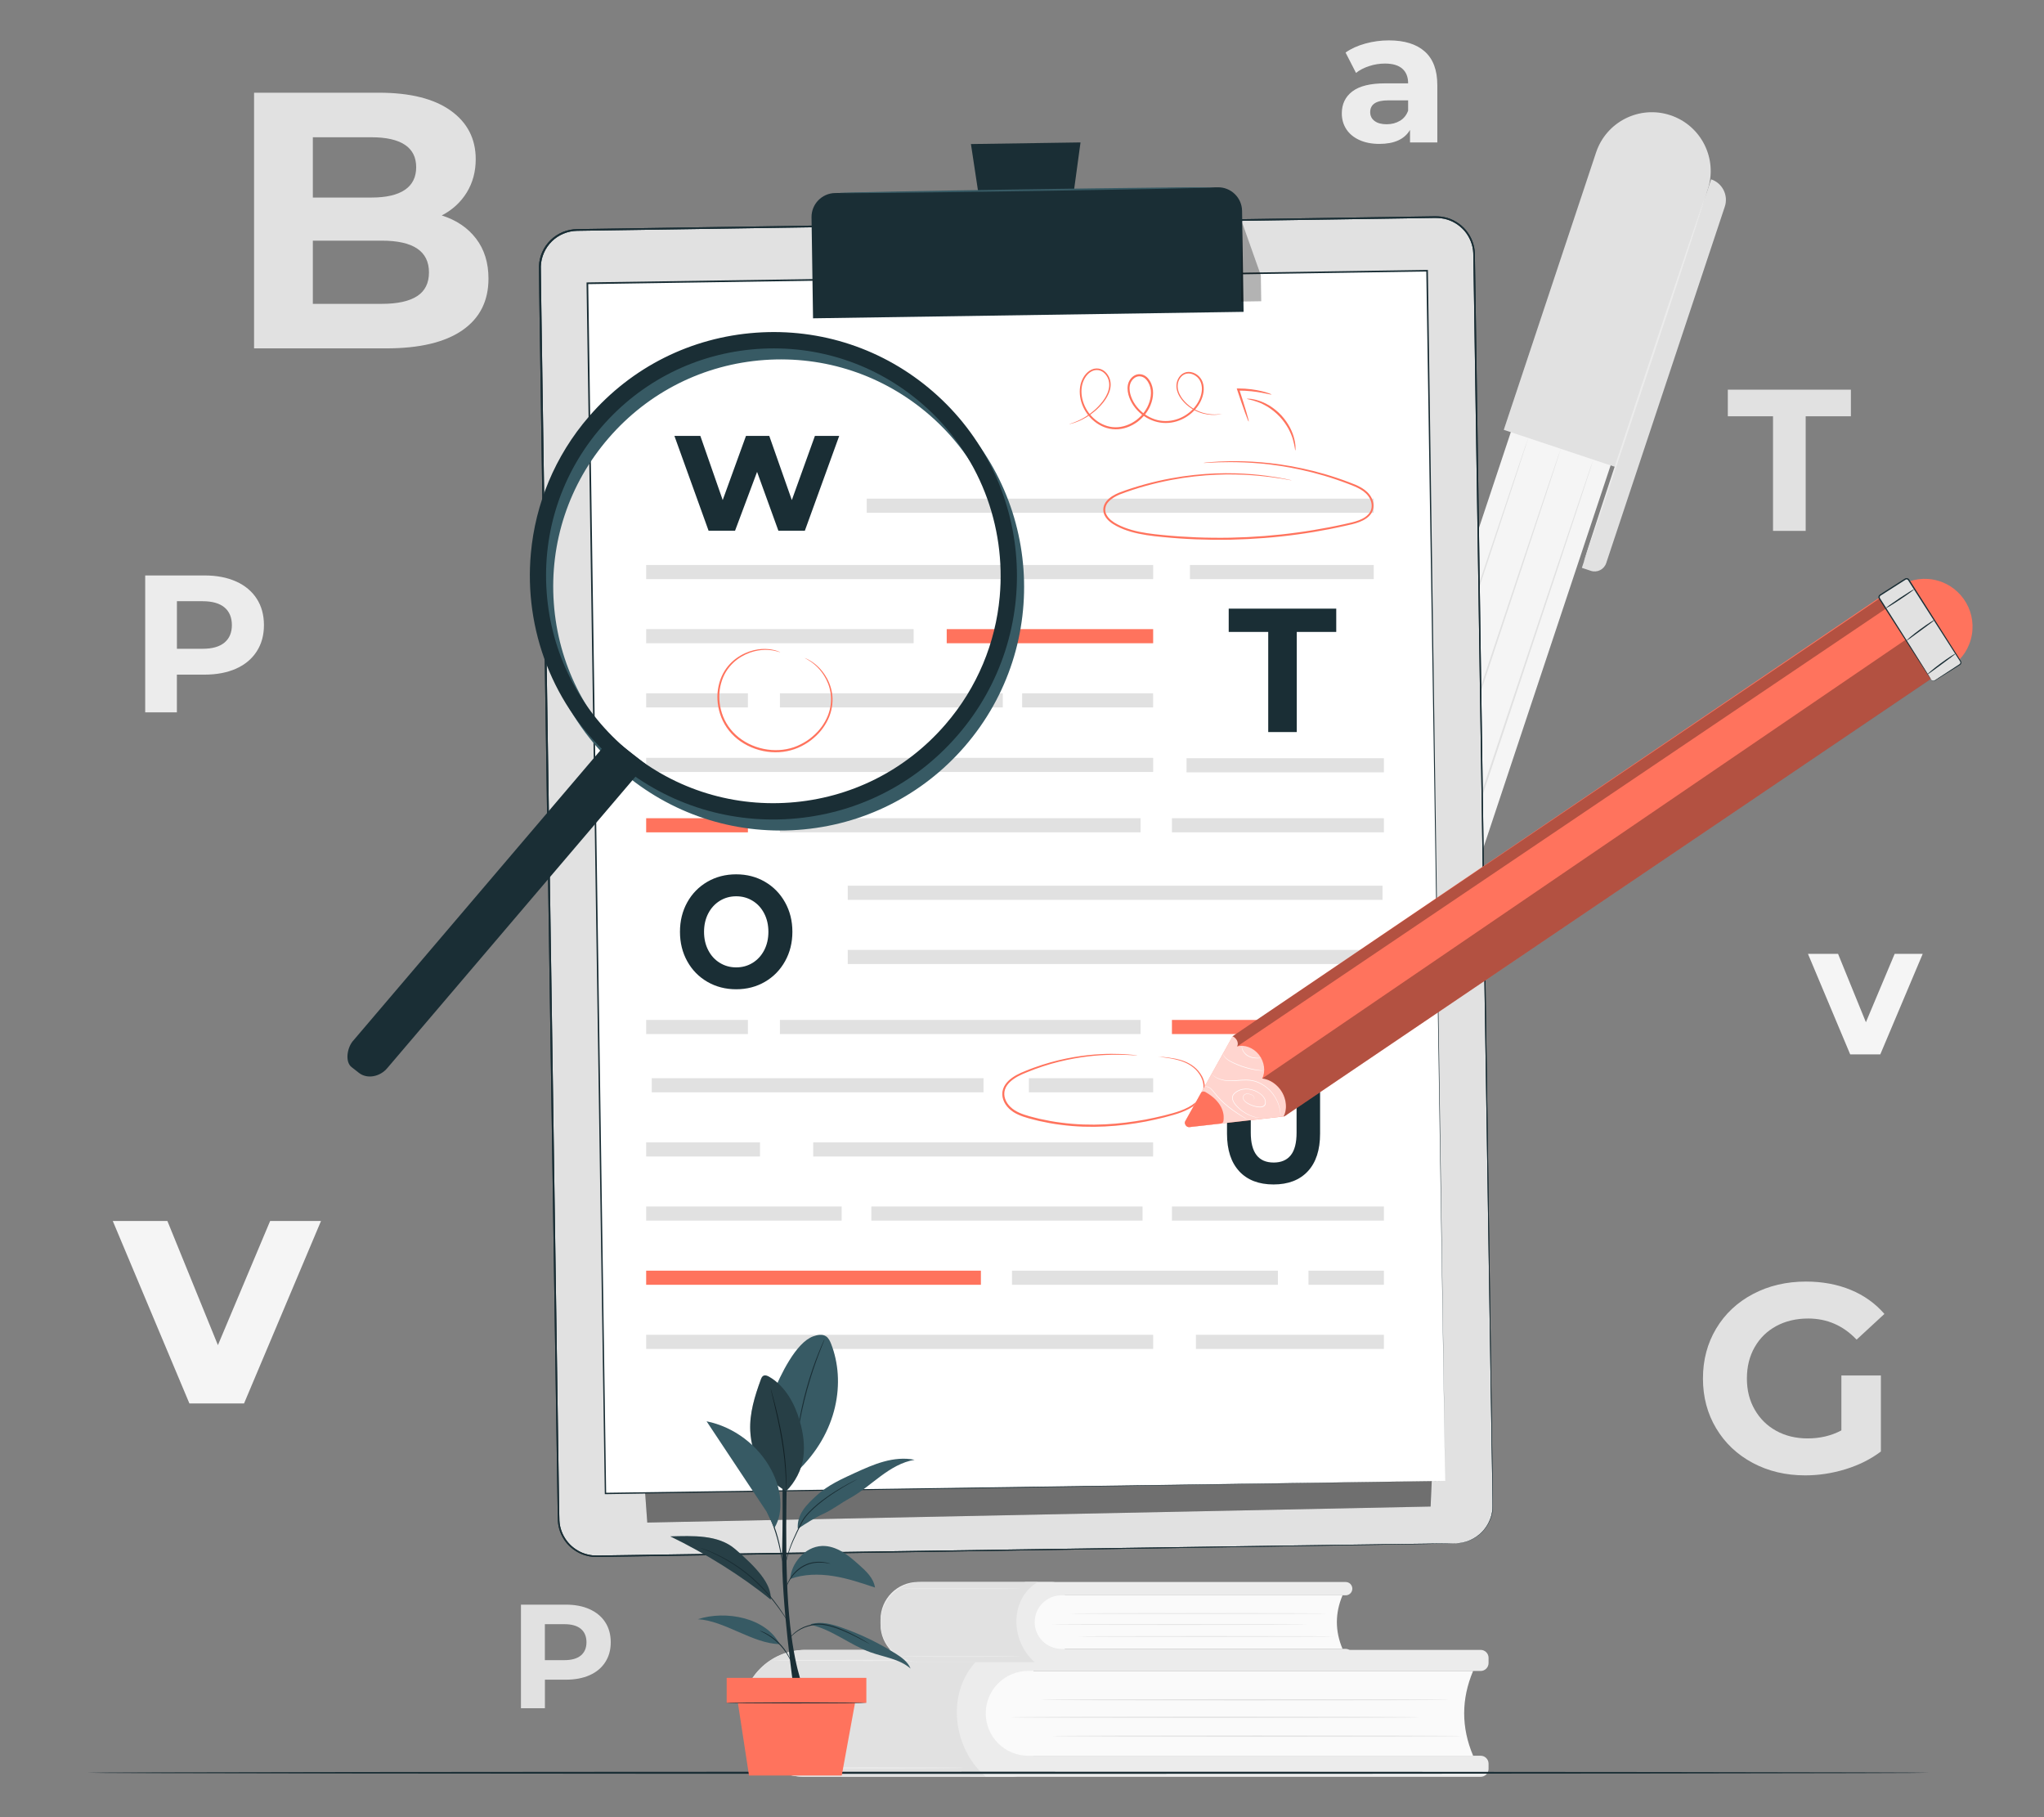 <?xml version="1.0" encoding="UTF-8"?>
<svg id="Layer_2" data-name="Layer 2" xmlns="http://www.w3.org/2000/svg" viewBox="0 0 540 480">
  <rect x="0" y="0" width="540" height="480" fill="#808080" stroke="none"/>
  <defs>
    <style>
      .cls-1 {
        opacity: .7;
      }

      .cls-2 {
        fill: #ff735d;
      }

      .cls-2, .cls-3, .cls-4, .cls-5, .cls-6, .cls-7, .cls-8, .cls-9, .cls-10, .cls-11 {
        stroke-width: 0px;
      }

      .cls-3 {
        fill: #375a64;
      }

      .cls-4 {
        fill: #e1e1e1;
      }

      .cls-5 {
        fill: #ececec;
      }

      .cls-7 {
        fill: #f5f5f5;
      }

      .cls-8 {
        fill: none;
      }

      .cls-9 {
        fill: #1a2e35;
      }

      .cls-10 {
        fill: #fff;
      }

      .cls-12 {
        opacity: .3;
      }

      .cls-11 {
        fill: #fafafa;
      }
    </style>
  </defs>
  <g id="Layer_2-2" data-name="Layer 2">
    <g>
      <g>
        <path class="cls-7" d="m84.81,322.51l-20.34,48.21h-14.43l-20.25-48.21h14.43l13.35,32.8,13.8-32.8h13.44Z"/>
        <path class="cls-4" d="m486.45,363.33h10.46v20.08c-2.69,2.03-5.8,3.58-9.33,4.67s-7.09,1.63-10.67,1.63c-5.14,0-9.76-1.1-13.86-3.29-4.1-2.19-7.32-5.23-9.65-9.12-2.33-3.89-3.5-8.28-3.5-13.18s1.17-9.3,3.5-13.19c2.33-3.89,5.57-6.93,9.72-9.12,4.15-2.19,8.81-3.29,14-3.29,4.34,0,8.27.73,11.81,2.19,3.54,1.46,6.5,3.58,8.91,6.36l-7.35,6.79c-3.53-3.72-7.8-5.58-12.79-5.58-3.16,0-5.96.66-8.41,1.98-2.45,1.32-4.36,3.18-5.73,5.59-1.37,2.4-2.05,5.16-2.05,8.27s.68,5.8,2.05,8.2c1.37,2.4,3.26,4.28,5.69,5.62,2.43,1.34,5.2,2.01,8.31,2.01,3.3,0,6.27-.71,8.91-2.12v-14.49Z"/>
        <g>
          <path class="cls-4" d="m417.91,149.99l2.36.79c1.69.56,3.51-.35,4.07-2.04l31.33-94.15c1-2.99-.62-6.22-3.61-7.22h0l-34.15,102.62Z"/>
          <path class="cls-7" d="m325.57,335.29l26.36,8.77,74.15-222.85c2.42-7.28-1.52-15.15-8.8-17.57h0c-7.28-2.42-15.15,1.52-17.57,8.8l-74.15,222.85Z"/>
          <polygon class="cls-10" points="368.33 206.79 385.55 243.06 381.61 254.88 364.18 219.28 368.33 206.79"/>
          <polygon class="cls-10" points="361.81 226.39 379.02 262.66 377.15 268.3 359.71 232.7 361.81 226.39"/>
          <path class="cls-4" d="m397.29,113.54l29.48,9.81,24.38-73.26c2.71-8.14-1.69-16.94-9.84-19.65h0c-8.14-2.71-16.94,1.69-19.65,9.84l-24.38,73.26Z"/>
          <path class="cls-5" d="m418.38,148.56c-.13-.04,7.08-22.06,16.1-49.17,9.02-27.12,16.44-49.06,16.57-49.02.13.04-7.08,22.05-16.11,49.18-9.02,27.11-16.44,49.06-16.57,49.02Z"/>
          <path class="cls-4" d="m330.81,339.34h11.69c4.44,0,8.05,3.61,8.05,8.05v5.27h-27.79v-5.27c0-4.44,3.61-8.05,8.05-8.05Z" transform="translate(546.85 780.59) rotate(-161.6)"/>
          <path class="cls-4" d="m420.93,121.41c.13.04-16.28,49.69-36.64,110.88-20.37,61.21-36.98,110.78-37.1,110.74-.13-.04,16.27-49.68,36.64-110.89,20.36-61.19,36.97-110.77,37.1-110.73Z"/>
          <path class="cls-4" d="m412.34,118.55c.13.04-16.28,49.69-36.64,110.88-20.37,61.21-36.98,110.78-37.1,110.74-.13-.04,16.27-49.68,36.64-110.89,20.36-61.19,36.97-110.77,37.1-110.73Z"/>
          <path class="cls-4" d="m403.74,115.69c.13.04-16.28,49.69-36.64,110.88-20.37,61.21-36.98,110.78-37.1,110.74-.13-.04,16.27-49.68,36.64-110.89,20.36-61.19,36.97-110.77,37.1-110.73Z"/>
        </g>
        <g>
          <path class="cls-5" d="m267.41,469.33h-54.71c-9.26,0-16.76-7.5-16.76-16.76h0c0-9.26,7.5-16.76,16.76-16.76h54.71c3.11,0,5.63,2.52,5.63,5.63v22.26c0,3.11-2.52,5.63-5.63,5.63Z"/>
          <path class="cls-5" d="m256.34,435.81h134.83c1.15,0,2.09.94,2.09,2.09v1.39c0,1.15-.94,2.09-2.09,2.09h-134.83v-5.56h0Z"/>
          <path class="cls-5" d="m256.34,463.77h134.83c1.15,0,2.09.94,2.09,2.09v1.39c0,1.15-.94,2.09-2.09,2.09h-134.83v-5.56h0Z"/>
          <path class="cls-11" d="m389.18,463.77h-117.56c-6.18,0-11.2-5.01-11.2-11.2h0c0-6.18,5.01-11.2,11.2-11.2h117.56c-3.15,7.46-3.15,14.93,0,22.39Z"/>
          <path class="cls-4" d="m260.43,469.33h-47.9c-9.16,0-16.58-7.42-16.58-16.58h0c0-9.36,7.58-16.94,16.94-16.94h48.82c-12.14,7.35-11.23,24.96-1.28,33.52Z"/>
          <path class="cls-4" d="m374.9,453.61c0,.09-24.13.16-53.89.16s-53.89-.07-53.89-.16,24.12-.16,53.89-.16,53.89.07,53.89.16Z"/>
          <path class="cls-4" d="m385.99,458.59c0,.09-24.13.16-53.89.16s-53.89-.07-53.89-.16,24.12-.16,53.89-.16,53.89.07,53.89.16Z"/>
          <path class="cls-4" d="m382.72,448.99c0,.09-24.13.16-53.89.16s-53.89-.07-53.89-.16,24.12-.16,53.89-.16,53.89.07,53.89.16Z"/>
          <path class="cls-5" d="m254.52,466.98c0,.09-11.29.16-25.22.16s-25.23-.07-25.23-.16,11.29-.16,25.23-.16,25.22.07,25.22.16Z"/>
          <path class="cls-5" d="m254.52,438.59c0,.09-11.29.16-25.22.16s-25.23-.07-25.23-.16,11.29-.16,25.23-.16,25.22.07,25.22.16Z"/>
        </g>
        <g>
          <path class="cls-5" d="m242.55,417.88h35.43c1.84,0,3.33,1.49,3.33,3.33v14.5c0,1.84-1.49,3.33-3.33,3.33h-35.43c-5.48,0-9.93-4.45-9.93-9.93v-1.31c0-5.48,4.45-9.93,9.93-9.93Z"/>
          <path class="cls-5" d="m355.51,421.39h-84.73v-3.51h84.73c.97,0,1.76.79,1.76,1.76h0c0,.97-.79,1.76-1.76,1.76Z"/>
          <path class="cls-5" d="m355.51,439.05h-84.73v-3.51h84.73c.97,0,1.76.79,1.76,1.76h0c0,.97-.79,1.76-1.76,1.76Z"/>
          <path class="cls-11" d="m354.68,435.54h-74.26c-3.91,0-7.07-3.17-7.07-7.07h0c0-3.91,3.17-7.07,7.07-7.07h74.26c-1.99,4.71-1.99,9.43,0,14.14Z"/>
          <path class="cls-4" d="m273.35,439.05h-30.26c-5.78,0-10.47-4.69-10.47-10.47h0c0-5.91,4.79-10.7,10.7-10.7h30.84c-7.67,4.64-7.09,15.77-.81,21.17Z"/>
          <path class="cls-4" d="m345.66,429.12c0,.05-15.24.1-34.04.1s-34.04-.04-34.04-.1,15.24-.1,34.04-.1,34.04.04,34.04.1Z"/>
          <path class="cls-4" d="m352.67,432.26c0,.05-15.24.1-34.04.1s-34.04-.04-34.04-.1,15.24-.1,34.04-.1,34.04.04,34.04.1Z"/>
          <path class="cls-4" d="m350.6,426.2c0,.05-15.24.1-34.04.1s-34.04-.04-34.04-.1,15.24-.1,34.04-.1,34.04.04,34.04.1Z"/>
          <path class="cls-5" d="m269.63,437.57c0,.05-7.13.1-15.93.1s-15.94-.04-15.94-.1,7.13-.1,15.94-.1,15.93.04,15.93.1Z"/>
          <path class="cls-5" d="m269.63,419.64c0,.05-7.13.1-15.93.1s-15.94-.04-15.94-.1,7.13-.1,15.94-.1,15.93.04,15.93.1Z"/>
        </g>
        <path class="cls-4" d="m125.77,63.03c2.19,2.86,3.28,6.38,3.28,10.56,0,5.92-2.3,10.47-6.9,13.65-4.6,3.18-11.3,4.78-20.11,4.78h-34.92V24.49h32.99c8.23,0,14.55,1.58,18.96,4.73,4.4,3.15,6.61,7.43,6.61,12.83,0,3.28-.79,6.21-2.36,8.78-1.58,2.57-3.78,4.6-6.61,6.08,3.86,1.22,6.88,3.27,9.07,6.13Zm-43.12-26.77v15.92h15.53c3.86,0,6.78-.68,8.78-2.03,1.99-1.35,2.99-3.34,2.99-5.98s-1-4.61-2.99-5.93c-1.99-1.32-4.92-1.98-8.78-1.98h-15.53Zm27.54,41.97c2.09-1.35,3.14-3.44,3.14-6.27,0-5.6-4.15-8.39-12.45-8.39h-18.23v16.69h18.23c4.11,0,7.22-.68,9.31-2.03Z"/>
        <path class="cls-7" d="m507.96,251.95l-11.21,26.56h-7.95l-11.16-26.56h7.95l7.36,18.07,7.6-18.07h7.4Z"/>
        <path class="cls-5" d="m376.41,13.61c2.2,1.96,3.31,4.91,3.31,8.86v15.15h-7.21v-3.31c-1.45,2.47-4.15,3.7-8.1,3.7-2.04,0-3.81-.35-5.31-1.04-1.5-.69-2.64-1.65-3.43-2.86-.79-1.22-1.18-2.6-1.18-4.15,0-2.47.93-4.41,2.79-5.82,1.86-1.41,4.73-2.12,8.61-2.12h6.12c0-1.68-.51-2.97-1.53-3.87-1.02-.9-2.55-1.36-4.59-1.36-1.42,0-2.81.22-4.17.67-1.37.44-2.53,1.05-3.48,1.8l-2.76-5.38c1.45-1.02,3.18-1.81,5.21-2.37,2.02-.56,4.1-.84,6.24-.84,4.11,0,7.27.98,9.48,2.94Zm-6.57,18.31c1.02-.61,1.74-1.51,2.17-2.69v-2.72h-5.28c-3.16,0-4.74,1.04-4.74,3.11,0,.99.39,1.77,1.16,2.34.77.58,1.83.86,3.18.86s2.48-.3,3.51-.91Z"/>
        <path class="cls-4" d="m468.41,109.96h-11.94v-7.03h32.51v7.03h-11.94v30.27h-8.63v-30.27Z"/>
        <path class="cls-5" d="m62.37,153.59c2.36,1.07,4.18,2.58,5.45,4.55,1.27,1.96,1.91,4.29,1.91,6.98s-.64,4.97-1.91,6.95c-1.28,1.98-3.09,3.5-5.45,4.55-2.36,1.05-5.14,1.58-8.35,1.58h-7.29v9.97h-8.37v-36.17h15.66c3.2,0,5.99.53,8.35,1.6Zm-3.07,16.15c1.31-1.09,1.96-2.63,1.96-4.62s-.65-3.59-1.96-4.68c-1.31-1.08-3.22-1.63-5.74-1.63h-6.82v12.56h6.82c2.51,0,4.43-.54,5.74-1.63Z"/>
        <path class="cls-4" d="m155.78,425.07c1.78.81,3.16,1.95,4.12,3.44.96,1.48,1.45,3.24,1.45,5.28s-.48,3.76-1.45,5.26c-.96,1.5-2.34,2.65-4.12,3.44-1.79.8-3.89,1.19-6.31,1.19h-5.51v7.54h-6.33v-27.36h11.84c2.42,0,4.53.4,6.31,1.21Zm-2.33,12.22c.99-.82,1.49-1.99,1.49-3.5s-.5-2.72-1.49-3.54c-.99-.82-2.44-1.23-4.34-1.23h-5.16v9.5h5.16c1.9,0,3.35-.41,4.34-1.23Z"/>
        <path class="cls-9" d="m509.75,468.27c0,.15-108.97.28-243.36.28s-243.38-.12-243.38-.28,108.95-.28,243.38-.28,243.36.12,243.36.28Z"/>
        <g>
          <g>
            <g>
              <g>
                <path class="cls-4" d="m384.57,407.68l-226.88,3.39c-5.51.08-10.04-4.32-10.12-9.82l-4.94-330.39c-.08-5.51,4.32-10.04,9.82-10.12l226.88-3.39c5.51-.08,10.04,4.32,10.12,9.82l4.94,330.39c.08,5.51-4.32,10.04-9.82,10.12Z"/>
                <path class="cls-9" d="m384.57,407.68s.26-.03.76-.06c.51-.04,1.26-.17,2.22-.46.95-.33,2.09-.87,3.24-1.82,1.13-.95,2.25-2.33,2.93-4.17.36-.91.55-1.94.6-3.02.04-1.09-.02-2.25-.03-3.46-.04-2.42-.08-5.07-.13-7.93-.09-5.73-.2-12.35-.32-19.79-.46-29.79-1.13-72.89-1.96-126.14-.41-26.63-.85-55.8-1.33-87.11-.24-15.66-.48-31.85-.74-48.53-.13-8.34-.25-16.8-.38-25.38-.07-4.29-.14-8.6-.21-12.94-.07-2.13-.92-4.21-2.29-5.85-1.4-1.62-3.31-2.81-5.43-3.24-1.06-.22-2.13-.23-3.24-.2-1.1.02-2.21.03-3.32.05-2.21.03-4.43.07-6.66.1-4.45.07-8.94.14-13.44.2-9.01.14-18.13.27-27.35.41-18.43.28-37.25.56-56.4.85-38.31.57-77.98,1.17-118.61,1.78-2.49.03-4.93,1.05-6.69,2.79-1.77,1.73-2.84,4.14-2.91,6.61.03,5.03.14,10.08.2,15.09.15,10.03.3,20,.45,29.9.29,19.79.59,39.29.87,58.45.57,38.32,1.12,75.28,1.64,110.5.52,35.21,1.01,68.67,1.47,99.99.06,3.91.11,7.79.17,11.64.04,1.92.03,3.85.11,5.73.09,1.87.76,3.69,1.85,5.18,1.09,1.5,2.61,2.66,4.31,3.35.86.33,1.75.54,2.66.64.9.07,1.84.03,2.76.02,3.71-.05,7.38-.11,11.01-.16,14.53-.21,28.48-.42,41.8-.61,53.25-.76,96.35-1.38,126.13-1.81,14.89-.2,26.45-.36,34.29-.47,3.92-.05,6.91-.08,8.92-.11,2.01-.02,3.04-.02,3.04-.02,0,0-1.03.03-3.04.07-2.01.04-5,.09-8.92.16-7.84.13-19.4.32-34.29.56-29.78.46-72.88,1.13-126.13,1.96-13.31.2-27.26.42-41.8.64-3.63.06-7.3.11-11.01.17-.93.01-1.85.05-2.81-.02-.94-.1-1.88-.32-2.77-.66-1.77-.71-3.35-1.91-4.48-3.47-1.13-1.55-1.83-3.44-1.92-5.39-.07-1.92-.07-3.82-.11-5.75-.06-3.85-.12-7.73-.18-11.64-.48-31.31-.98-64.77-1.52-99.99-.53-35.21-1.09-72.17-1.67-110.49-.29-19.16-.58-38.66-.88-58.45-.15-9.89-.3-19.86-.45-29.9-.06-5.02-.18-10.04-.2-15.11.07-2.59,1.19-5.13,3.05-6.93,1.84-1.83,4.41-2.9,7.02-2.92,40.63-.61,80.29-1.2,118.61-1.77,19.16-.28,37.97-.56,56.4-.84,9.21-.14,18.33-.27,27.35-.41,4.51-.07,8.99-.13,13.44-.2,2.23-.03,4.45-.07,6.66-.1,1.11-.02,2.21-.03,3.32-.05,1.09-.03,2.24-.03,3.34.21,2.21.45,4.22,1.69,5.67,3.38,1.43,1.71,2.31,3.89,2.39,6.11.07,4.35.14,8.67.21,12.96.13,8.58.25,17.04.37,25.38.25,16.68.48,32.87.71,48.53.46,31.31.88,60.48,1.27,87.11.76,53.25,1.38,96.35,1.81,126.14.1,7.45.19,14.06.27,19.79.04,2.87.07,5.51.11,7.93,0,1.21.06,2.36.02,3.46-.05,1.1-.26,2.14-.62,3.05-.69,1.85-1.84,3.24-2.98,4.19-1.16.95-2.31,1.49-3.27,1.81-.97.29-1.72.41-2.23.44-.51.03-.77.04-.77.04Z"/>
              </g>
              <g class="cls-12">
                <polygon class="cls-6" points="171 402.18 377.95 397.95 379.73 357.93 373.03 333.9 168.62 368.98 171 402.18"/>
              </g>
            </g>
            <g>
              <path class="cls-9" d="m384.57,407.68s.26-.03.76-.06c.51-.04,1.26-.17,2.22-.46.95-.33,2.09-.87,3.24-1.82,1.13-.95,2.25-2.33,2.93-4.17.36-.91.55-1.94.6-3.02.04-1.09-.02-2.25-.03-3.46-.04-2.42-.08-5.07-.13-7.93-.09-5.73-.2-12.35-.32-19.79-.46-29.79-1.13-72.89-1.96-126.14-.41-26.63-.85-55.8-1.33-87.11-.24-15.66-.48-31.85-.74-48.53-.13-8.34-.25-16.8-.38-25.38-.07-4.29-.14-8.6-.21-12.94-.07-2.13-.92-4.21-2.29-5.85-1.4-1.62-3.31-2.81-5.43-3.24-1.06-.22-2.13-.23-3.24-.2-1.1.02-2.21.03-3.32.05-2.21.03-4.43.07-6.66.1-4.45.07-8.94.14-13.44.2-9.01.14-18.13.27-27.35.41-18.43.28-37.25.56-56.4.85-38.31.57-77.98,1.17-118.61,1.78-2.49.03-4.93,1.05-6.69,2.79-1.77,1.73-2.84,4.14-2.91,6.61.03,5.03.14,10.08.2,15.09.15,10.03.3,20,.45,29.9.29,19.79.59,39.29.87,58.45.57,38.32,1.12,75.28,1.64,110.5.52,35.21,1.01,68.67,1.47,99.99.06,3.91.11,7.79.17,11.64.04,1.92.03,3.85.11,5.73.09,1.87.76,3.69,1.85,5.18,1.09,1.5,2.61,2.66,4.31,3.35.86.33,1.75.54,2.66.64.9.07,1.84.03,2.76.02,3.71-.05,7.38-.11,11.01-.16,14.53-.21,28.48-.42,41.8-.61,53.25-.76,96.35-1.38,126.13-1.81,14.89-.2,26.45-.36,34.29-.47,3.92-.05,6.91-.08,8.92-.11,2.01-.02,3.04-.02,3.04-.02,0,0-1.03.03-3.04.07-2.01.04-5,.09-8.92.16-7.84.13-19.4.32-34.29.56-29.78.46-72.88,1.13-126.13,1.96-13.31.2-27.26.42-41.8.64-3.63.06-7.3.11-11.01.17-.93.01-1.85.05-2.81-.02-.94-.1-1.88-.32-2.77-.66-1.77-.71-3.35-1.91-4.48-3.47-1.13-1.55-1.83-3.44-1.92-5.39-.07-1.92-.07-3.82-.11-5.75-.06-3.85-.12-7.73-.18-11.64-.48-31.31-.98-64.77-1.52-99.99-.53-35.21-1.09-72.17-1.67-110.49-.29-19.16-.58-38.66-.88-58.45-.15-9.89-.3-19.86-.45-29.9-.06-5.02-.18-10.04-.2-15.11.07-2.59,1.19-5.13,3.05-6.93,1.84-1.83,4.41-2.9,7.02-2.92,40.63-.61,80.29-1.2,118.61-1.77,19.16-.28,37.97-.56,56.4-.84,9.21-.14,18.33-.27,27.35-.41,4.51-.07,8.99-.13,13.44-.2,2.23-.03,4.45-.07,6.66-.1,1.11-.02,2.21-.03,3.32-.05,1.09-.03,2.24-.03,3.34.21,2.21.45,4.22,1.69,5.67,3.38,1.43,1.71,2.31,3.89,2.39,6.11.07,4.35.14,8.67.21,12.96.13,8.58.25,17.04.37,25.38.25,16.68.48,32.87.71,48.53.46,31.31.88,60.48,1.27,87.11.76,53.25,1.38,96.35,1.81,126.14.1,7.45.19,14.06.27,19.79.04,2.87.07,5.51.11,7.93,0,1.21.06,2.36.02,3.46-.05,1.1-.26,2.14-.62,3.05-.69,1.85-1.84,3.24-2.98,4.19-1.16.95-2.31,1.49-3.27,1.81-.97.29-1.72.41-2.23.44-.51.03-.77.04-.77.04Z"/>
              <g class="cls-12">
                <polygon class="cls-6" points="171 402.18 377.95 397.95 379.73 357.93 373.03 333.9 168.62 368.98 171 402.18"/>
              </g>
            </g>
            <g>
              <rect class="cls-10" x="157.56" y="73.15" width="221.86" height="319.71" transform="translate(-3.45 4.04) rotate(-.86)"/>
              <path class="cls-9" d="m381.8,391.18c-.03-1.84-2.04-131.01-4.99-319.67l.21.2c-67.29,1.01-142.56,2.14-221.81,3.34h-.03s.22-.23.22-.23c1.78,120.05,3.42,230.96,4.74,319.67l-.19-.18c134.93-1.91,220.34-3.11,221.84-3.13-1.5.02-86.91,1.37-221.83,3.5h-.18s0-.18,0-.18c-1.34-88.71-3.01-199.63-4.82-319.67v-.23s.22,0,.22,0h.03c79.25-1.18,154.52-2.3,221.81-3.3h.21s0,.2,0,.2c2.7,188.66,4.55,317.84,4.57,319.68Z"/>
            </g>
            <g>
              <path class="cls-9" d="m220.86,50.24h101.11c3.49,0,6.33,2.83,6.33,6.33v26.67h-113.76v-26.67c0-3.49,2.83-6.33,6.33-6.33Z" transform="translate(-.97 4.07) rotate(-.86)"/>
              <polygon class="cls-9" points="285.46 37.62 256.51 38.05 260.26 62.82 282.07 62.49 285.46 37.62"/>
              <path class="cls-3" d="m320.73,49.5c0,.13-22.19.57-49.56.98-27.38.41-49.57.63-49.57.5,0-.13,22.18-.57,49.56-.98,27.37-.41,49.57-.63,49.57-.5Z"/>
            </g>
            <g class="cls-12">
              <polygon class="cls-6" points="328.18 58.84 333.1 72.73 333.2 79.57 327.89 79.65 328.18 58.84"/>
            </g>
          </g>
          <path class="cls-9" d="m221.71,115.14l-9.08,25.05h-6.99l-5.63-15.55-5.82,15.55h-6.99l-9.03-25.05h6.85l5.91,16.95,6.15-16.95h6.15l5.96,16.95,6.1-16.95h6.43Z"/>
          <rect class="cls-4" x="228.98" y="131.72" width="133.94" height="3.73"/>
          <rect class="cls-4" x="170.71" y="149.24" width="133.94" height="3.73"/>
          <rect class="cls-4" x="170.71" y="166.18" width="70.66" height="3.73"/>
          <rect class="cls-2" x="250.11" y="166.18" width="54.54" height="3.73"/>
          <rect class="cls-4" x="170.71" y="183.13" width="26.88" height="3.73"/>
          <rect class="cls-4" x="206.04" y="183.13" width="58.88" height="3.73"/>
          <rect class="cls-4" x="270.04" y="183.13" width="34.6" height="3.73"/>
          <rect class="cls-2" x="170.71" y="216.13" width="26.88" height="3.73"/>
          <rect class="cls-4" x="206.04" y="216.13" width="95.28" height="3.73"/>
          <rect class="cls-4" x="309.61" y="216.13" width="56" height="3.73"/>
          <rect class="cls-4" x="170.71" y="269.41" width="26.88" height="3.73"/>
          <rect class="cls-4" x="206.04" y="269.41" width="95.28" height="3.73"/>
          <rect class="cls-2" x="309.61" y="269.41" width="56" height="3.73"/>
          <rect class="cls-4" x="309.61" y="318.69" width="56" height="3.73"/>
          <rect class="cls-4" x="313.47" y="200.28" width="52.14" height="3.73"/>
          <rect class="cls-4" x="170.71" y="200.18" width="133.94" height="3.73"/>
          <rect class="cls-4" x="223.96" y="233.96" width="141.28" height="3.73"/>
          <rect class="cls-4" x="223.96" y="250.91" width="141.28" height="3.73"/>
          <rect class="cls-4" x="271.82" y="284.8" width="32.83" height="3.73"/>
          <rect class="cls-4" x="172.19" y="284.8" width="87.64" height="3.73"/>
          <rect class="cls-4" x="170.71" y="301.75" width="30.07" height="3.73"/>
          <rect class="cls-4" x="267.36" y="335.64" width="70.25" height="3.73"/>
          <rect class="cls-4" x="214.84" y="301.75" width="89.8" height="3.73"/>
          <rect class="cls-4" x="170.71" y="318.69" width="51.65" height="3.73"/>
          <rect class="cls-4" x="230.19" y="318.69" width="71.66" height="3.73"/>
          <rect class="cls-2" x="170.71" y="335.64" width="88.43" height="3.73"/>
          <rect class="cls-4" x="345.69" y="335.64" width="19.92" height="3.73"/>
          <rect class="cls-4" x="315.95" y="352.58" width="49.66" height="3.73"/>
          <rect class="cls-4" x="170.71" y="352.58" width="133.94" height="3.73"/>
          <rect class="cls-4" x="314.37" y="149.24" width="48.55" height="3.73"/>
          <path class="cls-9" d="m335.04,166.92h-10.43v-6.15h28.41v6.15h-10.43v26.45h-7.54v-26.45Z"/>
          <path class="cls-9" d="m186.87,259.34c-2.26-1.31-4.03-3.12-5.31-5.43-1.28-2.31-1.92-4.9-1.92-7.78s.64-5.47,1.92-7.78c1.28-2.31,3.05-4.11,5.31-5.43,2.26-1.31,4.8-1.97,7.62-1.97s5.35.66,7.6,1.97c2.25,1.31,4.02,3.12,5.31,5.43,1.29,2.31,1.94,4.9,1.94,7.78s-.65,5.47-1.94,7.78c-1.29,2.31-3.06,4.12-5.31,5.43-2.25,1.31-4.78,1.97-7.6,1.97s-5.36-.66-7.62-1.97Zm11.97-5.01c1.29-.8,2.31-1.91,3.05-3.33.74-1.43,1.11-3.05,1.11-4.86s-.37-3.44-1.11-4.86c-.74-1.43-1.75-2.54-3.05-3.33-1.29-.8-2.74-1.2-4.34-1.2s-3.05.4-4.34,1.2c-1.29.8-2.31,1.91-3.05,3.33-.74,1.43-1.11,3.05-1.11,4.86s.37,3.44,1.11,4.86c.74,1.43,1.75,2.54,3.05,3.33,1.29.8,2.74,1.2,4.34,1.2s3.05-.4,4.34-1.2Z"/>
          <path class="cls-9" d="m327.4,309.39c-2.16-2.32-3.24-5.63-3.24-9.94v-16.43h6.28v16.18c0,5.25,2.02,7.88,6.05,7.88,1.97,0,3.47-.64,4.5-1.91,1.03-1.27,1.55-3.26,1.55-5.97v-16.18h6.21v16.43c0,4.3-1.08,7.62-3.24,9.94-2.16,2.32-5.18,3.48-9.06,3.48s-6.9-1.16-9.06-3.48Z"/>
          <path class="cls-2" d="m306.03,279.13s1.62-.02,4.5.52c1.42.31,3.21.79,4.89,2.1.82.65,1.59,1.51,2.16,2.57.55,1.06.88,2.37.63,3.71-.24,1.33-1.03,2.61-2.15,3.54-1.1.96-2.46,1.65-3.9,2.21-1.45.57-2.99.94-4.57,1.37-1.59.4-3.23.77-4.92,1.1-6.77,1.28-14.45,1.91-22.37.87-1.98-.23-3.92-.62-5.82-1.03-1.88-.48-3.76-.88-5.51-1.68-1.74-.77-3.32-2.12-3.93-3.95-.31-.9-.34-1.9-.04-2.79.28-.9.86-1.65,1.5-2.26,1.32-1.21,2.9-1.93,4.42-2.53,1.51-.63,3.02-1.15,4.48-1.63,2.93-.94,5.73-1.58,8.3-2.02,5.16-.88,9.41-.93,12.32-.82,1.46.06,2.59.15,3.35.23.35.04.64.08.87.1.19.03.29.04.29.05,0,0-.1.01-.3,0-.23-.01-.51-.03-.87-.05-.76-.05-1.89-.11-3.35-.13-2.9-.04-7.13.06-12.24.99-2.55.46-5.33,1.11-8.23,2.07-1.45.48-2.94,1.01-4.43,1.64-1.5.6-3.03,1.32-4.25,2.45-.6.57-1.12,1.25-1.36,2.04-.26.79-.24,1.66.05,2.46.56,1.64,2,2.89,3.66,3.63,1.67.76,3.55,1.17,5.41,1.64,1.88.41,3.8.79,5.77,1.02,7.86,1.03,15.47.42,22.21-.82,1.69-.32,3.32-.69,4.9-1.07,1.57-.42,3.11-.78,4.52-1.33,1.41-.54,2.73-1.2,3.79-2.11,1.07-.88,1.8-2.05,2.04-3.29.24-1.24-.04-2.47-.56-3.48-.52-1.02-1.25-1.85-2.04-2.49-1.59-1.28-3.35-1.8-4.74-2.13-1.41-.32-2.54-.45-3.3-.56-.35-.05-.64-.09-.86-.12-.19-.03-.29-.05-.29-.06Z"/>
          <path class="cls-2" d="m212.54,173.79s1.16.32,2.83,1.64c.82.67,1.75,1.6,2.58,2.87.83,1.26,1.56,2.87,1.86,4.76.32,1.89.11,4.05-.69,6.15-.83,2.09-2.24,4.13-4.17,5.75-.95.83-2.04,1.55-3.22,2.14-1.17.61-2.47,1.05-3.82,1.32-2.7.54-5.64.33-8.39-.63-2.76-.95-5.2-2.63-6.92-4.79-1.74-2.16-2.69-4.75-2.98-7.25-.3-2.52.12-4.97,1.01-7.03.9-2.07,2.34-3.7,3.88-4.82,3.13-2.26,6.4-2.65,8.48-2.44,1.06.1,1.86.32,2.38.5.52.2.79.31.78.33-.02.08-1.09-.47-3.18-.61-2.05-.15-5.23.3-8.23,2.53-1.47,1.11-2.84,2.69-3.69,4.69-.84,2-1.23,4.36-.92,6.79.29,2.42,1.22,4.91,2.9,6.97,1.66,2.07,4.02,3.68,6.68,4.6,2.66.92,5.51,1.13,8.11.62,1.3-.25,2.55-.67,3.69-1.26,1.14-.57,2.21-1.25,3.13-2.06,1.88-1.56,3.26-3.53,4.07-5.53.79-2.02,1.01-4.1.73-5.92-.27-1.83-.95-3.41-1.73-4.65-.78-1.26-1.67-2.19-2.45-2.87-1.6-1.35-2.73-1.74-2.69-1.81Z"/>
          <path class="cls-2" d="m318.03,122.25s.15-.03.45-.06c.33-.03.77-.07,1.34-.13,1.18-.1,2.91-.21,5.15-.24,4.47-.05,11.01.19,18.86,1.87,3.93.82,8.17,2.02,12.58,3.69,1.1.41,2.24.84,3.31,1.48,1.06.63,2.08,1.51,2.65,2.7.6,1.15.72,2.68,0,3.89-.71,1.21-1.96,1.93-3.2,2.42-1.26.5-2.6.75-3.91,1.05-1.32.31-2.67.57-4.03.85-2.73.52-5.52,1.01-8.38,1.39-5.71.8-11.68,1.26-17.8,1.4-6.12.11-12.1-.13-17.84-.7-2.87-.27-5.71-.62-8.4-1.39-1.35-.39-2.65-.88-3.87-1.53-1.21-.64-2.4-1.48-3.07-2.73-.33-.62-.47-1.36-.36-2.06.1-.7.44-1.35.88-1.86.9-1.03,2.08-1.65,3.25-2.15,2.37-.9,4.69-1.63,6.97-2.25,4.56-1.24,8.9-2.01,12.89-2.43,7.99-.85,14.52-.37,18.95.2,4.45.59,6.85,1.23,6.85,1.23,0,0-.16-.01-.45-.06-.32-.06-.76-.13-1.32-.23-.58-.11-1.3-.23-2.15-.34-.85-.12-1.83-.28-2.95-.39-4.43-.5-10.94-.92-18.88-.02-3.97.45-8.28,1.24-12.81,2.49-2.26.62-4.58,1.37-6.9,2.26-1.12.48-2.25,1.1-3.06,2.03-.82.91-1.05,2.27-.44,3.36.59,1.1,1.69,1.9,2.86,2.51,1.18.62,2.45,1.1,3.77,1.48,2.64.75,5.45,1.09,8.31,1.36,5.72.56,11.68.8,17.78.69,6.09-.13,12.04-.59,17.73-1.38,2.85-.38,5.63-.85,8.35-1.37,1.36-.27,2.7-.53,4.02-.83,1.32-.3,2.64-.55,3.84-1.02,1.2-.46,2.34-1.14,2.95-2.19.63-1.05.53-2.36,0-3.43-.52-1.08-1.44-1.91-2.46-2.51-1.02-.61-2.13-1.04-3.23-1.46-4.38-1.68-8.6-2.89-12.5-3.74-7.81-1.72-14.32-2.02-18.78-2.03-2.24,0-3.97.07-5.15.14-.57.03-1.01.05-1.34.07-.3.01-.46.01-.46,0Z"/>
          <path class="cls-2" d="m322.85,109.3s-.42.15-1.27.24c-.84.09-2.12.11-3.69-.29-1.56-.4-3.44-1.26-5.05-2.94-.8-.83-1.55-1.88-1.89-3.17-.36-1.28-.13-2.88.94-3.99.52-.55,1.3-.91,2.1-.92.81-.02,1.6.29,2.27.76.66.48,1.21,1.19,1.48,2,.28.81.34,1.7.22,2.56-.49,3.48-3.37,6.6-7.08,7.74-1.85.58-3.95.61-5.89-.03-1.94-.62-3.73-1.84-5.06-3.49-.66-.83-1.21-1.76-1.58-2.78-.37-1.01-.59-2.13-.39-3.26.2-1.12.92-2.19,2.02-2.68.55-.24,1.19-.27,1.77-.11.59.16,1.1.52,1.49.95.79.88,1.2,1.98,1.35,3.1.12,1.13-.03,2.25-.37,3.29-.65,2.11-2.05,3.89-3.73,5.16-1.71,1.25-3.77,2-5.82,1.96-2.06-.02-4.01-.84-5.51-2.06-3.05-2.43-4.49-6.42-3.68-9.83.43-1.67,1.43-3.23,2.98-3.92.77-.33,1.65-.36,2.4-.07.76.28,1.35.83,1.77,1.45.87,1.25.96,2.81.59,4.07-.35,1.29-1.03,2.35-1.74,3.26-1.44,1.81-3.03,3.03-4.41,3.87-1.38.84-2.56,1.29-3.37,1.55-.41.13-.72.21-.93.26-.21.05-.32.07-.32.06,0-.03.42-.14,1.21-.43.79-.3,1.94-.77,3.29-1.63,1.34-.85,2.89-2.09,4.28-3.87.68-.89,1.33-1.94,1.64-3.16.33-1.21.23-2.63-.58-3.76-.39-.56-.93-1.05-1.59-1.29-.66-.24-1.42-.22-2.09.08-1.36.61-2.31,2.07-2.7,3.63-.75,3.2.64,7.02,3.55,9.32,1.44,1.15,3.27,1.92,5.2,1.93,1.93.03,3.87-.68,5.49-1.86,1.6-1.21,2.92-2.9,3.53-4.88.32-.98.46-2.05.35-3.06-.13-1.01-.53-2.04-1.21-2.79-.66-.78-1.73-1.09-2.64-.7-.89.39-1.53,1.3-1.7,2.27-.18.98.01,2.02.36,2.97.35.96.86,1.84,1.49,2.63,1.25,1.57,2.96,2.73,4.79,3.33,1.84.61,3.81.58,5.58.04,3.54-1.06,6.3-4.05,6.77-7.31.25-1.61-.26-3.28-1.5-4.15-.6-.44-1.31-.71-2.01-.7-.7,0-1.36.3-1.83.79-.96.98-1.2,2.43-.87,3.63.31,1.22,1.01,2.24,1.78,3.05,1.54,1.65,3.37,2.52,4.88,2.95,1.54.42,2.79.45,3.63.39.84-.05,1.27-.16,1.28-.13Z"/>
          <path class="cls-2" d="m329.42,105.33s.29-.03.81.01c.26.02.58.05.94.14.36.08.78.15,1.22.31.9.26,1.92.72,2.98,1.35,1.05.65,2.13,1.49,3.11,2.53.97,1.05,1.74,2.18,2.32,3.27.56,1.1.95,2.15,1.15,3.06.13.45.17.87.23,1.23.06.36.08.68.08.94.01.52,0,.8-.04.81-.11,0-.14-1.14-.65-2.88-.24-.87-.66-1.87-1.22-2.92-.59-1.04-1.34-2.12-2.28-3.13-.95-1-1.98-1.82-2.98-2.47-1.01-.63-1.98-1.11-2.84-1.41-1.7-.62-2.85-.72-2.83-.83Z"/>
          <path class="cls-2" d="m335.91,104.21c-.02.08-.99-.18-2.57-.47-1.58-.29-3.78-.58-6.22-.57h0s.26-.36.26-.36c.77,2.34,1.44,4.47,1.89,6.02.46,1.55.7,2.52.63,2.54-.07.02-.45-.9-1-2.42-.55-1.52-1.28-3.63-2.05-5.97l-.12-.37h.38s0,0,0,0c2.49,0,4.73.35,6.31.74,1.58.39,2.51.79,2.49.85Z"/>
        </g>
        <g>
          <g>
            <path class="cls-9" d="m209.69,446.05s-3.32-23.08-3.05-36.52c.28-13.43-.02-28.54-.02-28.54h1.53s-1.04,26.66.09,42.74c1.13,16.07,4.1,22.32,4.1,22.32h-2.66"/>
            <path class="cls-3" d="m219.59,355.02c-.31-.79-.69-1.61-1.4-2.06-.97-.62-2.24-.36-3.33.02-4.63,1.65-8.73,10.37-10.6,14.95l6.14,20.91c11.09-10.39,13.01-24.03,9.18-33.83Z"/>
            <path class="cls-9" d="m217.83,353.8s-.02.1-.09.27c-.08.2-.18.45-.3.76-.27.66-.65,1.62-1.1,2.8-.9,2.37-2.06,5.7-3.09,9.44-1.03,3.74-1.73,7.19-2.17,9.69-.22,1.25-.38,2.27-.49,2.97-.05.33-.1.6-.13.81-.03.18-.05.28-.06.28,0,0,0-.1.01-.29.02-.21.05-.48.08-.82.08-.71.21-1.73.41-2.99.39-2.52,1.07-5.98,2.1-9.73,1.03-3.75,2.21-7.07,3.16-9.43.47-1.18.88-2.13,1.17-2.78.14-.3.25-.55.34-.74.08-.17.13-.26.14-.25Z"/>
            <path class="cls-3" d="m207.68,393.86c-5.76-3.21-9.15-9.26-9.47-15.9-.22-4.64,1.19-9.19,2.79-13.55.14-.38.3-.78.65-.98.48-.28,1.09-.03,1.57.25,4.18,2.41,6.72,7,8.07,11.67.9,3.11,1.36,6.38.95,9.59-.42,3.21-2.23,6.7-4.56,8.93"/>
            <path class="cls-9" d="m207.68,393.86s-.02-.1-.02-.28c0-.21,0-.48-.02-.8,0-.7-.03-1.7-.09-2.95-.11-2.49-.43-5.92-1.07-9.66-.64-3.75-1.41-7.1-1.98-9.52-.28-1.19-.51-2.16-.68-2.87-.07-.32-.13-.58-.18-.78-.04-.18-.05-.28-.05-.28,0,0,.04.09.09.26.06.2.13.46.22.77.19.67.45,1.64.76,2.85.62,2.41,1.42,5.77,2.06,9.52.64,3.76.93,7.2,1,9.7.03,1.25.03,2.26,0,2.96-.01.33-.02.59-.03.8-.01.18-.02.28-.03.28Z"/>
            <g class="cls-12">
              <path class="cls-6" d="m207.68,393.86c-5.76-3.21-9.15-9.26-9.47-15.9-.22-4.64,1.19-9.19,2.79-13.55.14-.38.3-.78.65-.98.48-.28,1.09-.03,1.57.25,4.18,2.41,6.72,7,8.07,11.67.9,3.11,1.36,6.38.95,9.59-.42,3.21-2.23,6.7-4.56,8.93"/>
            </g>
            <path class="cls-3" d="m214.17,429.18c5.67,1.26,10.33,5.3,15.8,7.26,3.62,1.3,7.71,1.76,10.59,4.31-.69-1.77-2.34-2.95-3.93-3.95-4.5-2.84-9.31-5.16-14.32-6.91-2.57-.9-5.36-1.65-7.98-.91"/>
            <path class="cls-3" d="m205.98,434.29c-7.1-.12-14.57-6.22-21.63-6.58,7.39-2.41,17.97-.44,21.63,6.58"/>
            <path class="cls-3" d="m208.75,417.08c3.6-1.31,7.56-1.37,11.34-.78s7.44,1.82,11.07,3.04c-.36-2.49-2.36-4.36-4.23-6.01-1.41-1.25-2.83-2.5-4.45-3.45-1.62-.95-3.46-1.6-5.33-1.52-2.26.1-4.41,1.27-5.89,3-1.48,1.72-2.28,3.46-2.52,5.73"/>
            <path class="cls-3" d="m194.19,409.17c-4.47-3.85-11.23-3.48-17.1-3.34,9.03,4.36,18.75,10.34,26.53,16.7.24-4.19-3.78-8.49-9.42-13.36Z"/>
            <g class="cls-12">
              <path class="cls-6" d="m194.19,409.17c-4.47-3.85-11.23-3.48-17.1-3.34,9.03,4.36,18.75,10.34,26.53,16.7.24-4.19-3.78-8.49-9.42-13.36Z"/>
            </g>
            <path class="cls-3" d="m210.76,403.85c2.25-1.51,4.52-2.96,6.87-4.03,2.35-1.08,4.54-2.8,6.82-4.04,2.94-1.61,5.5-3.85,8.2-5.85,2.7-2,5.67-3.8,8.98-4.33-2.7-.56-5.51-.26-8.17.48-2.66.73-5.18,1.88-7.69,3.02-3.48,1.59-7.03,3.21-9.88,5.79-2.85,2.58-5.42,5.12-5.12,8.97"/>
            <path class="cls-9" d="m229.84,434.29s-.08-.03-.22-.1c-.17-.09-.37-.19-.62-.32-.53-.29-1.3-.71-2.27-1.2-.48-.26-1.01-.52-1.58-.79-.57-.29-1.19-.57-1.84-.85-1.31-.57-2.77-1.16-4.37-1.54-1.59-.39-3.18-.48-4.55-.12-.69.17-1.35.34-1.93.58-.58.24-1.1.52-1.56.81-.91.58-1.54,1.19-1.96,1.63-.41.44-.61.72-.63.7,0,0,.04-.08.13-.21.09-.13.23-.32.43-.56.39-.47,1.02-1.11,1.93-1.72.46-.3.98-.6,1.57-.85.59-.26,1.26-.44,1.95-.62,1.41-.39,3.05-.31,4.66.1,1.62.39,3.09.99,4.4,1.57.66.29,1.27.58,1.84.88.57.28,1.1.56,1.57.82.96.51,1.71.96,2.23,1.28.24.15.43.27.6.37.13.09.2.14.2.14Z"/>
            <path class="cls-9" d="m200.69,430.73s.16.03.44.13c.28.1.68.27,1.16.51.95.48,2.21,1.29,3.39,2.43,1.18,1.15,2.03,2.38,2.54,3.33.26.47.44.87.55,1.15.11.28.16.44.15.44-.04.02-.31-.59-.85-1.5-.54-.91-1.4-2.11-2.56-3.23-1.16-1.12-2.38-1.94-3.3-2.45-.92-.51-1.53-.76-1.52-.8Z"/>
            <path class="cls-9" d="m184.99,408.81s.11.02.3.09c.22.08.5.18.85.31.38.14.83.31,1.34.5.52.2,1.09.49,1.73.77,2.55,1.17,5.95,3.14,9.24,5.95,1.62,1.42,3.08,2.87,4.31,4.29,1.22,1.42,2.25,2.75,3.06,3.91.81,1.16,1.42,2.13,1.85,2.79.2.32.36.57.49.77.11.18.16.27.16.28,0,0-.08-.08-.2-.25-.12-.17-.3-.42-.53-.74-.45-.65-1.08-1.6-1.91-2.74-.82-1.15-1.86-2.46-3.09-3.86-1.23-1.4-2.69-2.83-4.3-4.25-3.26-2.79-6.63-4.77-9.15-5.98-.64-.3-1.2-.6-1.71-.8-.51-.21-.95-.39-1.32-.54-.34-.14-.62-.26-.83-.35-.19-.08-.29-.13-.29-.14Z"/>
            <path class="cls-9" d="m219.4,413.05s-.21-.01-.57-.07c-.2-.04-.41-.08-.65-.12-.25-.05-.55-.05-.87-.08-1.28-.09-3.14.01-4.88.97-.88.45-1.62,1.06-2.22,1.66-.61.6-1.08,1.23-1.43,1.78-.71,1.1-.93,1.9-.98,1.88-.01,0,.03-.21.14-.56.13-.35.33-.85.68-1.42.34-.57.8-1.23,1.41-1.85.61-.63,1.36-1.26,2.27-1.72,1.8-.99,3.72-1.07,5.01-.93.33.05.63.06.88.12.24.06.46.12.65.17.36.09.55.15.54.17Z"/>
            <path class="cls-9" d="m226.53,390.7s-.09.07-.27.17c-.2.11-.47.26-.79.43-.69.37-1.68.93-2.88,1.64-1.2.73-2.61,1.62-4.11,2.7-1.5,1.09-3.11,2.35-4.59,3.89-.73.77-1.41,1.58-1.88,2.46-.46.9-.91,1.77-1.32,2.61-.82,1.67-1.49,3.21-1.97,4.54-.48,1.32-.78,2.43-.96,3.19-.18.77-.25,1.2-.27,1.2,0,0,0-.11.03-.32.03-.21.07-.51.15-.9.15-.78.42-1.89.89-3.23.46-1.34,1.12-2.89,1.93-4.58.4-.84.84-1.72,1.31-2.62.49-.92,1.17-1.74,1.92-2.52,1.5-1.55,3.12-2.82,4.64-3.9,1.52-1.08,2.94-1.96,4.16-2.67,1.22-.7,2.22-1.23,2.93-1.58.33-.16.6-.29.81-.39.19-.09.29-.13.29-.12Z"/>
            <path class="cls-9" d="m206.63,412.41s-.07-.21-.14-.6c-.08-.44-.19-1-.31-1.66-.27-1.4-.68-3.32-1.34-5.38-.65-2.07-1.45-3.86-2.03-5.16-.28-.61-.51-1.13-.69-1.54-.16-.36-.24-.57-.23-.58.02,0,.13.18.32.53.19.35.45.86.77,1.5.62,1.28,1.45,3.08,2.11,5.16.66,2.08,1.05,4.02,1.28,5.43.11.7.19,1.28.23,1.67.04.4.06.62.04.62Z"/>
            <path class="cls-3" d="m206.12,396.09c-.18-2.71-1.05-5.34-2.31-7.74-3.44-6.58-9.92-11.46-17.14-12.92,5.29,7.97,10.58,15.93,15.87,23.9l2.05,4.27c1.4-2.32,1.71-4.8,1.53-7.51Z"/>
          </g>
          <g>
            <rect class="cls-2" x="191.98" y="443.2" width="36.9" height="6.61"/>
            <polygon class="cls-2" points="194.74 448.49 197.88 469 222.38 469 226.13 448.49 194.74 448.49"/>
            <path class="cls-9" d="m228.86,449.81c0,.07-8.32.13-18.59.13s-18.59-.06-18.59-.13,8.32-.13,18.59-.13,18.59.06,18.59.13Z"/>
          </g>
        </g>
        <g>
          <path class="cls-2" d="m506.35,177.99c-6.88-1.18-11.5-7.71-10.32-14.59,1.18-6.88,7.71-11.5,14.59-10.32,6.88,1.18,11.5,7.71,10.32,14.59-1.18,6.88-7.71,11.5-14.59,10.32Z"/>
          <g>
            <g>
              <path class="cls-2" d="m314.29,297.72l25.04-2.84,172.18-116.5-14.58-20.81-171.28,116.15-12.46,22.35c-.4.71.29,1.74,1.11,1.65Z"/>
              <g class="cls-1">
                <path class="cls-10" d="m325.64,273.71c1.08.54,1.72,1.77,1.19,2.72,1.89-.6,4.32.32,5.77,2.17,1.45,1.85,1.81,4.5.85,6.28,2.06.22,4.17,1.7,5.31,3.72,1.15,2.02,1.29,4.52.36,6.29l-24.68,2.81c-.87.1-1.61-1-1.18-1.77l12.38-22.22Z"/>
              </g>
              <path class="cls-2" d="m323.21,296.15c.24-1.35.27-4.84-4.79-7.72-.43-.24-.91-.14-1.12.24l-4.17,7.48c-.38.68.28,1.66,1.05,1.57l8.38-.95c.33-.04.59-.28.65-.62Z"/>
            </g>
            <g class="cls-12">
              <path class="cls-6" d="m333.46,284.88l171.26-116.77,7.29,9.96-172.68,116.8-.2.02s.6-1,.62-2.53c.01-1.02-.22-2.33-.89-3.6-.87-1.63-2.12-2.66-3.22-3.22-1.18-.6-2.18-.67-2.18-.67Z"/>
            </g>
            <g class="cls-12">
              <path class="cls-6" d="m326.83,276.43l173.11-116.81-1.63-2.71-172.67,116.8s1.59.71,1.34,2.34c-.02.13-.1.25-.16.38Z"/>
            </g>
            <path class="cls-10" d="m331.07,290.51s.13,0,.22-.19c.09-.17.09-.58-.27-.87-.33-.27-.85-.44-1.41-.48-.28,0-.57.04-.8.23-.23.18-.39.5-.33.87.06.37.34.72.67.98.33.27.72.47,1.13.66.81.36,1.74.63,2.66.62.45-.01.92-.15,1.16-.55.24-.39.19-.98-.04-1.48-.51-1.03-1.59-1.72-2.62-2.15-2.14-.86-4.38-.38-5.5,1-.26.35-.35.84-.21,1.3.13.47.4.89.69,1.26.6.73,1.27,1.32,1.91,1.78,1.29.93,2.46,1.34,3.26,1.56.4.1.72.16.93.19.21.03.32.05.32.05,0,0-.44,0-1.26-.17-.8-.19-2-.6-3.31-1.52-.65-.46-1.33-1.05-1.95-1.79-.3-.38-.59-.81-.73-1.32-.15-.5-.06-1.05.22-1.43,1.17-1.45,3.45-1.93,5.65-1.05.55.22,1.07.52,1.55.88.47.37.92.82,1.18,1.38.25.55.31,1.19.04,1.63-.27.45-.79.59-1.26.6-.96,0-1.89-.28-2.72-.65-.41-.19-.81-.4-1.16-.69-.34-.28-.65-.66-.71-1.08-.07-.42.12-.77.37-.96.25-.2.57-.25.86-.24.58.05,1.1.22,1.45.52.38.32.37.77.26.93-.11.19-.26.17-.25.17Z"/>
            <path class="cls-10" d="m320.27,283.89s.27.24.8.56c.53.33,1.36.67,2.38.84,1.03.18,2.23.13,3.55.02,1.32-.1,2.8-.26,4.41.18,1.59.44,3.04,1.38,4.11,2.49,1.09,1.11,1.78,2.37,2.19,3.45.41,1.09.54,2,.58,2.62.04.62,0,.95,0,.95,0,0,0-.09-.01-.25,0-.16-.01-.4-.04-.71-.06-.61-.2-1.52-.62-2.58-.41-1.06-1.1-2.3-2.17-3.38-1.06-1.08-2.47-2-4.03-2.43-1.56-.43-3.04-.27-4.36-.18-1.32.11-2.54.14-3.59-.05-1.04-.18-1.88-.55-2.41-.9-.53-.35-.78-.61-.78-.61Z"/>
            <path class="cls-10" d="m323.05,278.15s.14.79,1.07,1.52c.91.71,2.36,1.32,3.94,1.9,1.59.56,3.06.87,4.11,1.03.53.08.96.13,1.25.17.29.03.46.05.46.06,0,.01-.16.01-.45,0-.29-.01-.72-.04-1.25-.11-1.06-.13-2.54-.43-4.14-.99-.8-.28-1.56-.6-2.23-.92-.68-.32-1.28-.66-1.74-1.05-.46-.38-.74-.81-.87-1.12-.13-.31-.14-.49-.14-.49Z"/>
            <path class="cls-10" d="m333.16,279.46s-.34.07-.9.09c-.56,0-1.38-.01-2.26-.41-.88-.38-1.53-1.15-1.76-1.77-.12-.31-.17-.56-.18-.74,0-.17.01-.26.02-.26.03,0,0,.39.26.97.25.58.86,1.28,1.7,1.65.84.38,1.64.42,2.2.45.57.01.92,0,.92.03Z"/>
            <path class="cls-10" d="m318.17,287.01s.04-.01.13-.01c.09,0,.21,0,.38,0,.17,0,.38.01.62.11.24.1.49.3.73.53.49.47.97,1.13,1.54,1.8.57.67,1.25,1.36,2.01,2.03,1.52,1.34,3.03,2.33,4.12,3.05.47.31.9.59,1.29.85.3.2.47.32.47.33,0,0-.18-.09-.49-.27-.31-.18-.76-.46-1.31-.8-1.1-.7-2.62-1.68-4.16-3.03-.77-.67-1.45-1.38-2.03-2.06-.57-.69-1.04-1.34-1.51-1.81-.45-.52-.94-.66-1.27-.66-.33-.02-.52-.03-.52-.04Z"/>
          </g>
          <g>
            <rect class="cls-4" x="502.66" y="152.98" width="9.15" height="26.78" rx=".65" ry=".65" transform="translate(-9.94 298.65) rotate(-32.51)"/>
            <path class="cls-9" d="m510.23,179.57s.04.05.13.12c.09.07.26.16.48.14.22-.02.44-.24.74-.41.29-.19.62-.41.99-.65.76-.49,1.68-1.09,2.73-1.78.54-.35,1.11-.72,1.71-1.11.15-.1.31-.2.46-.3.16-.11.31-.18.38-.32.08-.14.09-.31.03-.45-.06-.13-.2-.32-.3-.48-3.46-5.41-8.23-12.85-13.49-21.07-.12-.19-.38-.27-.58-.18-.21.12-.5.31-.74.46-.51.32-1.01.65-1.52.97-1,.64-1.99,1.27-2.96,1.89-.49.31-.97.62-1.44.92-.2.11-.29.33-.24.54.01.05.03.1.06.14l.11.18.22.35c.59.94,1.17,1.85,1.74,2.74,2.26,3.57,4.3,6.79,6.01,9.5,1.69,2.69,3.06,4.88,4.03,6.42.46.74.82,1.33,1.08,1.76.11.19.2.34.27.46.06.11.09.16.08.16,0,0-.04-.05-.11-.14-.08-.12-.18-.26-.3-.44-.27-.42-.65-.99-1.14-1.72-.99-1.53-2.39-3.69-4.12-6.36-1.73-2.7-3.79-5.91-6.08-9.46-.57-.89-1.15-1.81-1.75-2.74l-.22-.35-.11-.18c-.05-.07-.08-.16-.1-.24-.1-.34.08-.74.38-.91.48-.3.96-.61,1.44-.92.97-.62,1.96-1.25,2.96-1.89.5-.32,1.01-.64,1.52-.97.27-.16.48-.32.8-.49.36-.16.82-.02,1.02.32,5.23,8.24,9.96,15.7,13.4,21.12.11.18.21.31.32.53.08.22.06.47-.05.66-.11.21-.32.31-.47.4-.16.1-.31.2-.46.29-.61.38-1.19.74-1.72,1.08-1.07.67-2,1.25-2.77,1.73-.38.23-.72.44-1.01.63-.3.16-.52.38-.79.39-.25.02-.43-.1-.51-.18-.09-.09-.11-.15-.11-.15Z"/>
          </g>
          <path class="cls-9" d="m505.65,155.69c.05.08-1.56,1.26-3.61,2.62-2.05,1.37-3.76,2.41-3.81,2.32-.05-.08,1.56-1.25,3.61-2.62,2.05-1.37,3.76-2.41,3.81-2.32Z"/>
          <path class="cls-9" d="m511.13,163.72c.06.08-1.61,1.3-3.66,2.81-2.05,1.51-3.71,2.74-3.77,2.67-.06-.07,1.5-1.44,3.56-2.95,2.06-1.52,3.82-2.61,3.87-2.53Z"/>
          <path class="cls-9" d="m516.62,172.66c.06.08-1.61,1.3-3.66,2.81-2.05,1.51-3.71,2.74-3.77,2.67-.06-.07,1.5-1.44,3.56-2.95,2.06-1.52,3.82-2.61,3.87-2.53Z"/>
        </g>
        <g>
          <g>
            <path class="cls-3" d="m142.14,149.05c1.18-12.95,6.28-25.65,15.42-36.2,11.26-13,26.9-20.83,44.05-22.06,17.15-1.23,33.76,4.29,46.75,15.55,26.83,23.24,29.75,63.97,6.52,90.81h0c-11.26,13-26.9,20.83-44.05,22.06-17.15,1.23-33.75-4.29-46.75-15.55-16.28-14.1-23.76-34.64-21.93-54.61Zm123.86,11.5c1.7-18.63-5.27-37.8-20.46-50.95-12.13-10.5-27.62-15.66-43.62-14.51-16,1.15-30.6,8.46-41.1,20.59-10.51,12.13-15.66,27.62-14.51,43.62,1.15,16,8.46,30.6,20.59,41.1,12.13,10.5,27.62,15.66,43.62,14.51,16-1.15,30.6-8.46,41.1-20.59,8.53-9.84,13.28-21.7,14.38-33.77Z"/>
            <path class="cls-9" d="m140.25,146.14c1.18-12.95,6.28-25.65,15.42-36.2,11.26-13,26.9-20.83,44.05-22.06,17.15-1.23,33.76,4.29,46.75,15.55,26.83,23.24,29.75,63.97,6.51,90.81h0c-11.26,13-26.9,20.83-44.05,22.06-17.15,1.23-33.75-4.29-46.75-15.55-16.28-14.1-23.76-34.64-21.93-54.61Zm123.86,11.5c1.7-18.63-5.27-37.8-20.46-50.95-12.13-10.5-27.62-15.66-43.62-14.51-16,1.15-30.6,8.46-41.1,20.59-10.51,12.13-15.66,27.62-14.51,43.62,1.15,16,8.46,30.6,20.59,41.1,12.13,10.5,27.62,15.66,43.62,14.51,16-1.15,30.6-8.46,41.1-20.59,8.53-9.84,13.28-21.7,14.38-33.77Z"/>
          </g>
          <path class="cls-9" d="m94.82,283.39l-1.94-1.52c-1.73-1.36-1.21-4.92.26-6.78l68.4-80.31,9.1,7.13-68.31,80.21c-1.87,2.26-5.28,3.02-7.51,1.27Z"/>
        </g>
      </g>
      <rect class="cls-8" width="540" height="480"/>
    </g>
  </g>
</svg>